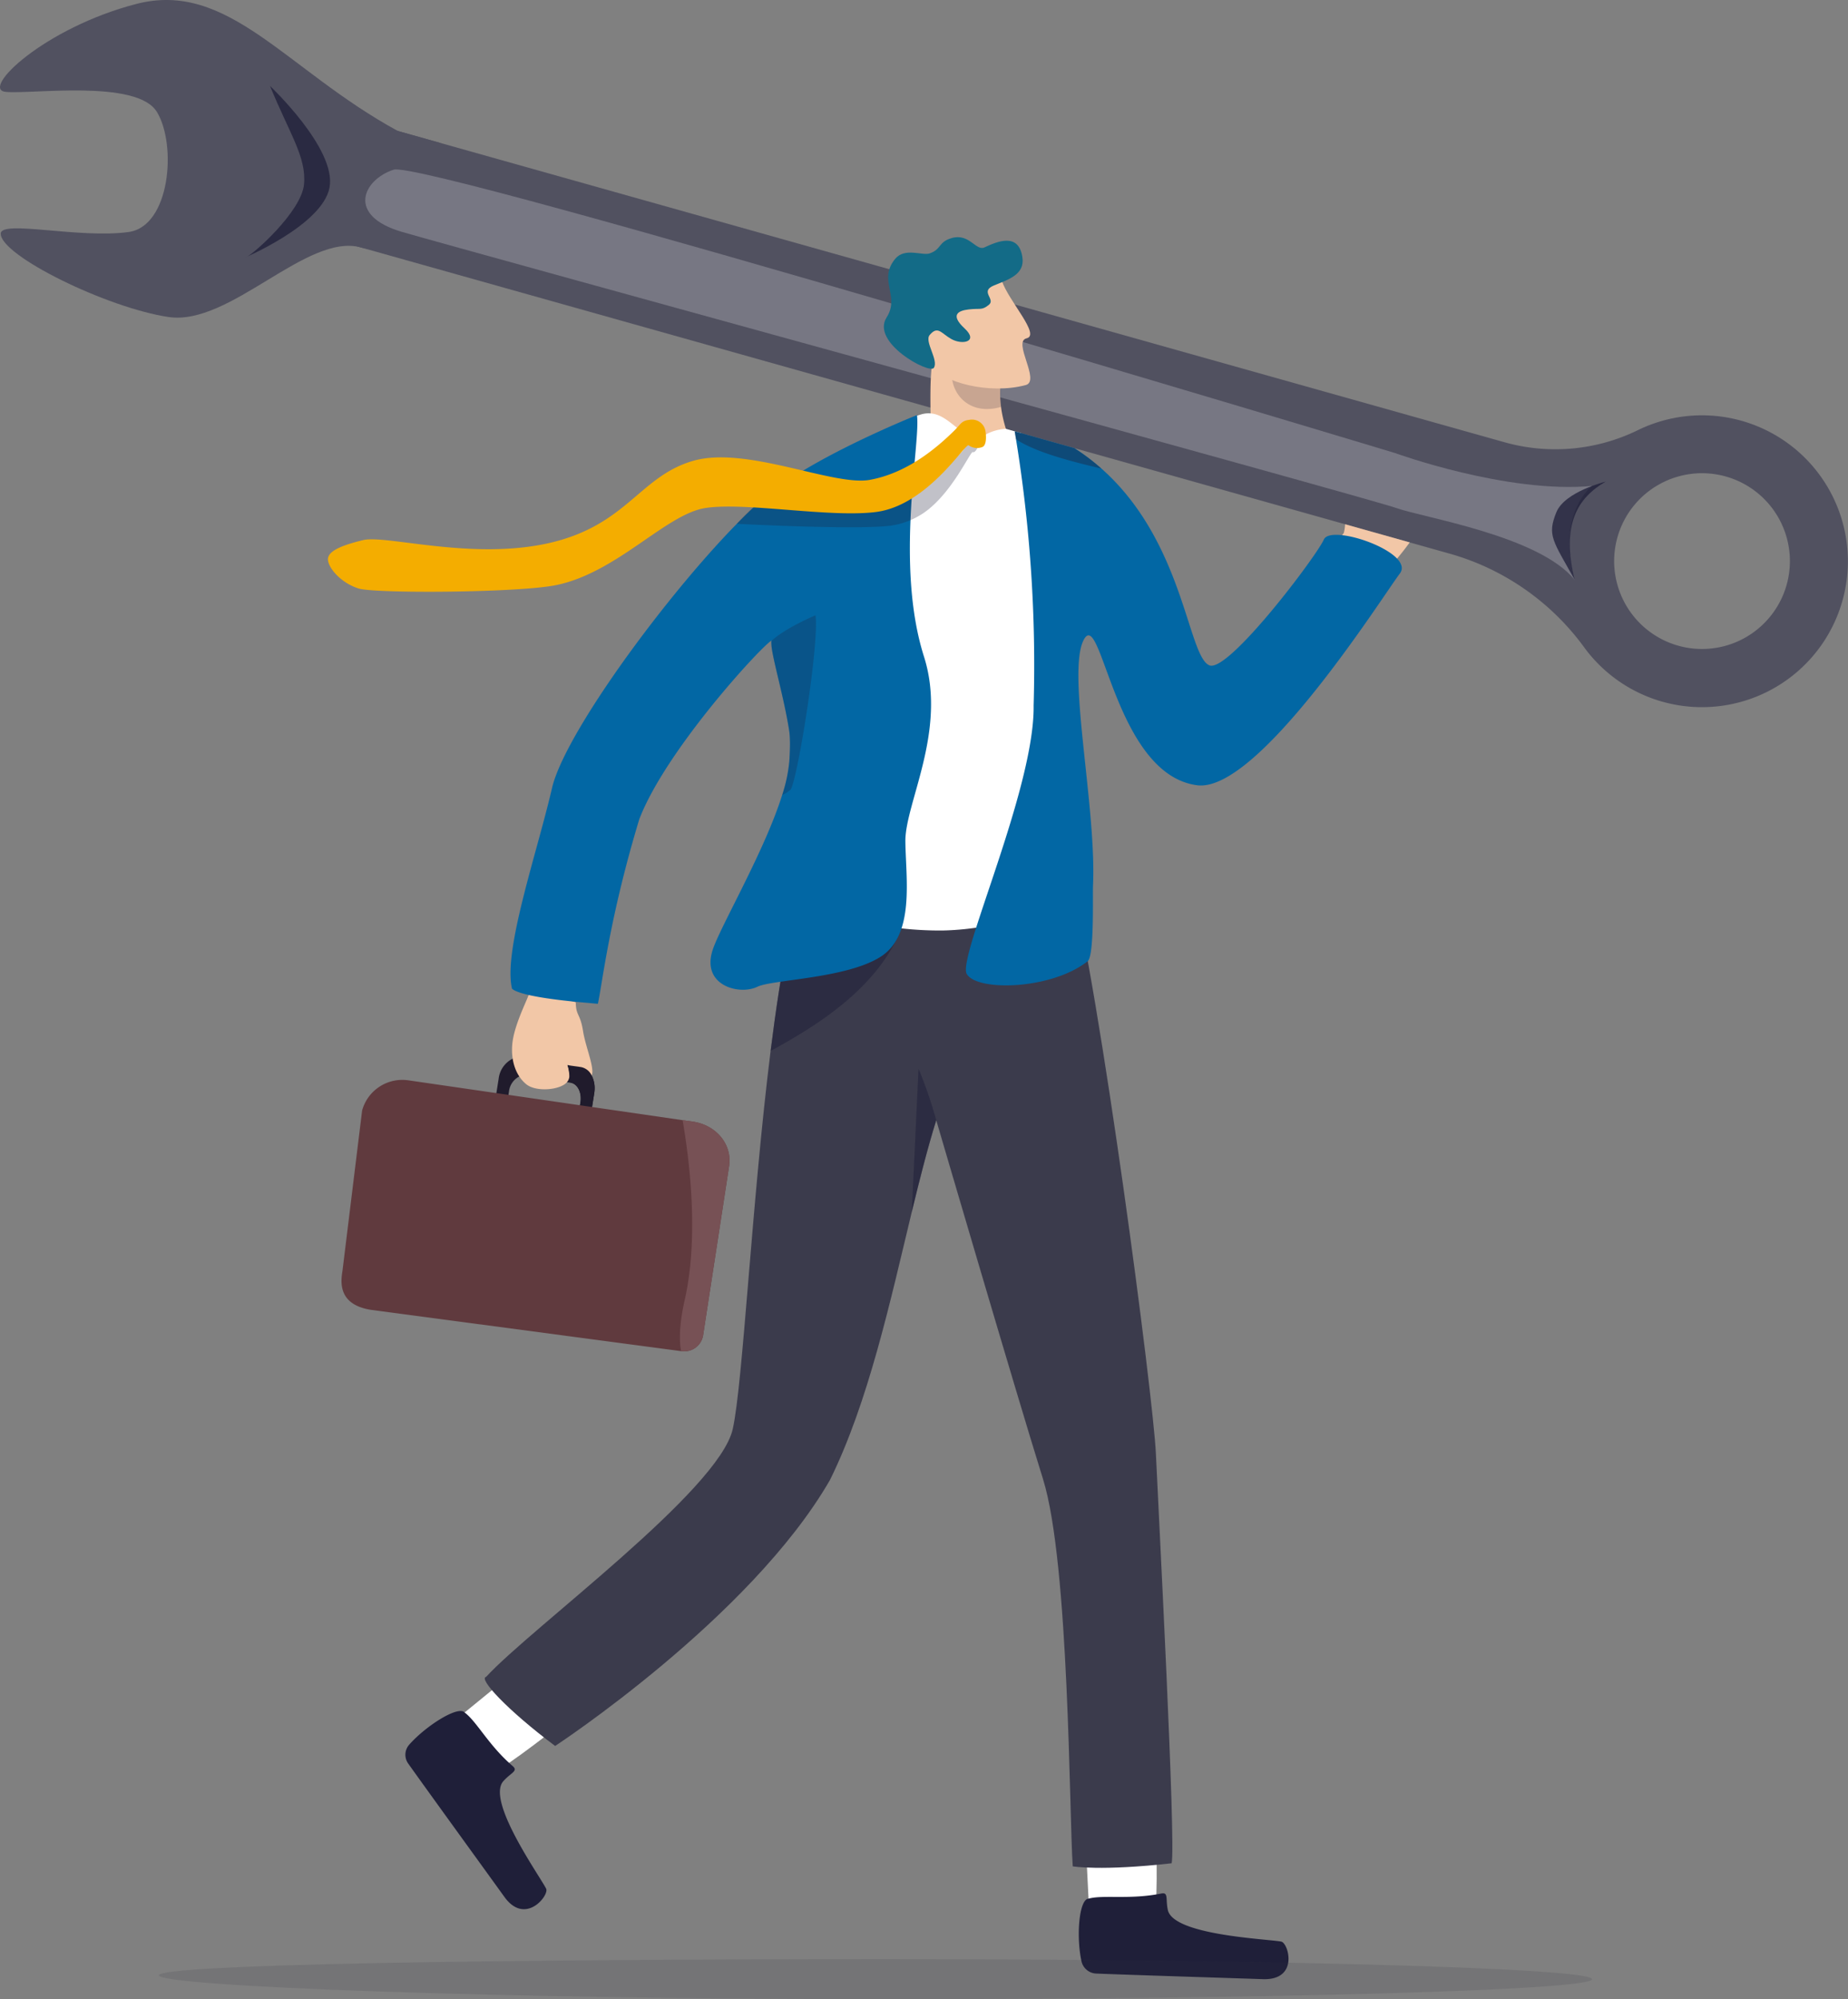 <svg id="グループ_19083" data-name="グループ 19083" xmlns="http://www.w3.org/2000/svg" xmlns:xlink="http://www.w3.org/1999/xlink" width="306" height="331" viewBox="0 0 306 331">
  <rect x="0" y="0" width="306" height="331" fill="#808080" stroke="none"/>
  <defs>
    <clipPath id="clip-path">
      <rect id="長方形_32187" data-name="長方形 32187" width="306" height="331" fill="none"/>
    </clipPath>
    <clipPath id="clip-path-2">
      <rect id="長方形_32177" data-name="長方形 32177" width="203.146" height="67.978" fill="none"/>
    </clipPath>
    <clipPath id="clip-path-3">
      <rect id="長方形_32178" data-name="長方形 32178" width="8.888" height="16.292" fill="none"/>
    </clipPath>
    <clipPath id="clip-path-4">
      <rect id="長方形_32179" data-name="長方形 32179" width="13.949" height="28.359" fill="none"/>
    </clipPath>
    <clipPath id="clip-path-5">
      <rect id="長方形_32180" data-name="長方形 32180" width="8.429" height="9.184" fill="none"/>
    </clipPath>
    <clipPath id="clip-path-6">
      <rect id="長方形_32181" data-name="長方形 32181" width="21.663" height="20.271" fill="none"/>
    </clipPath>
    <clipPath id="clip-path-7">
      <rect id="長方形_32182" data-name="長方形 32182" width="7.38" height="29.764" fill="none"/>
    </clipPath>
    <clipPath id="clip-path-8">
      <rect id="長方形_32183" data-name="長方形 32183" width="40.108" height="14.752" fill="none"/>
    </clipPath>
    <clipPath id="clip-path-9">
      <rect id="長方形_32184" data-name="長方形 32184" width="4.058" height="23.742" fill="none"/>
    </clipPath>
    <clipPath id="clip-path-10">
      <rect id="長方形_32185" data-name="長方形 32185" width="14.36" height="6.162" fill="none"/>
    </clipPath>
    <clipPath id="clip-path-11">
      <rect id="長方形_32186" data-name="長方形 32186" width="237.32" height="6.623" fill="none"/>
    </clipPath>
  </defs>
  <g id="グループ_19086" data-name="グループ 19086">
    <g id="グループ_19081" data-name="グループ 19081">
      <g id="グループ_19080" data-name="グループ 19080" clip-path="url(#clip-path)">
        <path id="パス_51017" data-name="パス 51017" d="M240.189,91.724a41.478,41.478,0,0,1,22.094,15.509,24.16,24.16,0,1,0,8.912-36.048,31.1,31.1,0,0,1-22,2.072L59.686,19.962,54.2,39.421Zm27.554-2.752A14.55,14.55,0,1,1,277.808,106.9a14.555,14.555,0,0,1-10.065-17.928" transform="translate(0.074 0.005)" fill="#515160"/>
        <path id="パス_51018" data-name="パス 51018" d="M65.874,21.686C47.372,11.6,37.832-3.3,22.584.65S-3.285,14.777.93,15.21s21.755-2.137,25.061,3.338S28.177,37.464,21.3,38.412C13.072,39.548.131,36.343.12,38.689.1,42.317,17.668,50.958,27.9,52.486S50.829,38.456,59.8,40.978,72.878,23.656,72.878,23.656Z" transform="translate(0 0)" fill="#515160"/>
        <g id="グループ_19052" data-name="グループ 19052" transform="translate(60.48 28.054)" opacity="0.22">
          <g id="グループ_19051" data-name="グループ 19051">
            <g id="グループ_19050" data-name="グループ 19050" clip-path="url(#clip-path-2)">
              <path id="パス_51019" data-name="パス 51019" d="M263.544,80.449C249.432,81.759,230.9,75,230.9,75S70.153,26.443,65.1,28.088s-7.891,7.584,1.364,10.294S226.718,82.507,231.11,84.1s23.683,4.579,29.57,11.928c-3.055-11.214,2.864-15.576,2.864-15.576" transform="translate(-60.398 -28.047)" fill="#fff"/>
            </g>
          </g>
        </g>
        <g id="グループ_19055" data-name="グループ 19055" transform="translate(256.992 79.74)" opacity="0.77">
          <g id="グループ_19054" data-name="グループ 19054">
            <g id="グループ_19053" data-name="グループ 19053" clip-path="url(#clip-path-3)">
              <path id="パス_51020" data-name="パス 51020" d="M265.531,79.72c-4.537,2.62-7.452,6.975-5.117,16.292-3.655-6.557-4.607-7.383-3.056-11.214,1.388-3.425,8.173-5.078,8.173-5.078" transform="translate(-256.643 -79.72)" fill="#1f1f39"/>
            </g>
          </g>
        </g>
        <g id="グループ_19058" data-name="グループ 19058" transform="translate(40.709 14.229)" opacity="0.77">
          <g id="グループ_19057" data-name="グループ 19057">
            <g id="グループ_19056" data-name="グループ 19056" clip-path="url(#clip-path-4)">
              <path id="パス_51021" data-name="パス 51021" d="M44.653,14.226c3.255,7.955,6.082,11.839,5.626,16.336s-8.414,11.566-9.558,12,12.613-5.139,13.794-11.532-9.861-16.8-9.861-16.8" transform="translate(-40.654 -14.226)" fill="#1f1f39"/>
            </g>
          </g>
        </g>
        <path id="パス_51022" data-name="パス 51022" d="M216.53,96.013l4.077,3.893s2.888,1.505,10.191-7.147c.082-.1.164-.194.241-.29q1.142-1.368,2.094-2.684l-10.7-3.01a7.345,7.345,0,0,1-.211,1.434l-.277.379Z" transform="translate(0.295 0.021)" fill="#f2c7a7"/>
        <path id="パス_51023" data-name="パス 51023" d="M191.133,315.269c.38-4.347-.071-15.347-.071-15.347l-11.8-.3.83,16.516,7.857,5.173Z" transform="translate(0.244 0.073)" fill="#fff"/>
        <path id="パス_51024" data-name="パス 51024" d="M192.037,313.43c1.245-.251.694.885,1.094,2.722.918,4.2,16.449,4.791,18.781,5.238,1.2.231,2.965,6.424-3.052,6.217-5.2-.179-21.871-.694-27.562-.926a2.606,2.606,0,0,1-2.459-2.008c-.9-4.061-.428-10.308,1.166-10.392,2.425-.678,6.847.194,12.033-.851" transform="translate(0.243 0.077)" fill="#1f1f39"/>
        <path id="パス_51025" data-name="パス 51025" d="M82.755,292.748c3.773-2.319,12.47-9.285,12.47-9.285l-6.894-9.384L75.368,284.659,75.9,293.9Z" transform="translate(0.103 0.067)" fill="#fff"/>
        <path id="パス_51026" data-name="パス 51026" d="M84.809,292.345c.957.82-.3,1.073-1.557,2.492-2.873,3.245,6.044,15.717,7.09,17.8.54,1.078-3.445,6.177-6.915,1.357-3-4.168-12.663-17.483-15.917-22.064a2.512,2.512,0,0,1,.149-3.126c2.767-3.146,8.145-6.533,9.177-5.341,2.02,1.484,3.983,5.46,7.973,8.878" transform="translate(0.091 0.069)" fill="#1f1f39"/>
        <path id="パス_51027" data-name="パス 51027" d="M91.816,289.039s32.341-21.2,45.5-44.026c6.386-12.926,9.993-29.632,13.546-44.363,1.315-5.437,2.62-10.6,4.057-15.213,0,0,13.288,45.388,17.671,59.389s4.346,56.1,4.933,64.147c0,0,4.657.807,16.375-.512.734-3.13-2.169-58.173-2.608-67.808s-9.274-76.727-14.206-95.571l-7.516,1.159s-37.428,1.749-38.067,4.305q-.47,1.9-.909,3.983c-.019.1-.043.2-.065.3-1.167,5.618-2.165,12.193-3.035,19.14-3.135,25.1-4.579,55.071-6.272,62.613-2.288,10.183-33.382,32.9-40.826,41.009-1.364.273,3.5,5.52,11.421,11.448" transform="translate(0.109 0.036)" fill="#3b3b4c"/>
        <path id="パス_51028" data-name="パス 51028" d="M153.785,78.113l.943.415.645.283,2.237.98,5.927,2.6s5.963-4.329,4.646-6.927a28.663,28.663,0,0,1-1.832-4.477c-.176-.571-.323-1.12-.444-1.642-.164-.708-.281-1.371-.361-1.985l0-.024c-.021-.154-.038-.307-.054-.457-.04-.391-.066-.759-.08-1.106-.018-.546-.011-1.036.014-1.469a9.029,9.029,0,0,1,.393-2.323l.009-.031L162.1,58.967l0,0-2.943-2.354-2.795-2.234s-.129-.1-.535.7a27.6,27.6,0,0,0-1.308,3.373c-.056.164-.105.342-.152.532a12.821,12.821,0,0,0-.255,1.4c-.028.209-.052.427-.075.652-.049.492-.087,1.015-.115,1.565-.075,1.493-.077,3.167-.059,4.876.005.316.01.632.017.951.035,2.173.093,4.353.082,6.231a30.319,30.319,0,0,1-.169,3.455" transform="translate(0.209 0.013)" fill="#f2c7a7"/>
        <g id="グループ_19061" data-name="グループ 19061" transform="translate(157.606 58.536)" opacity="0.2">
          <g id="グループ_19060" data-name="グループ 19060">
            <g id="グループ_19059" data-name="グループ 19059" clip-path="url(#clip-path-5)">
              <path id="パス_51029" data-name="パス 51029" d="M165.821,61.949a16.379,16.379,0,0,0-.28,5.41c-6.731,1.92-9.738-4.6-7.322-8.24.829-1.248,3.872-.153,3.872-.153Z" transform="translate(-157.392 -58.522)" fill="#1f1f39"/>
            </g>
          </g>
        </g>
        <path id="パス_51030" data-name="パス 51030" d="M165.678,46.466c1.112,3.346,6.465,8.991,4.1,9.538s2.356,7.068-.138,7.739c-6.044,1.625-13.956-.491-15.435-3.178s-2.981-10.8-2.981-10.8Z" transform="translate(0.206 0.011)" fill="#f2c7a7"/>
        <path id="パス_51031" data-name="パス 51031" d="M160.2,51.221c1.974-.231,2.14.2,3.333-.753s-1.569-2.217.843-3.212,5.132-1.791,4.72-4.657c-.6-4.147-4.128-2.65-6.291-1.645-1.392.646-2.5-2.376-5.4-1.555-2.271.644-1.687,1.889-3.688,2.552-1.208.4-4.1-1.02-5.677.883-2.927,3.532.851,6.142-1.431,9.713-2.662,4.166,7.094,9.432,7.817,8.349.844-1.263-1.593-4.362-.69-5.434,1.363-1.618,1.9-.287,3.6.665,1.813,1.017,4.574.456,2.18-1.768s-1.105-2.928.681-3.137" transform="translate(0.199 0.01)" fill="#136b87"/>
        <path id="パス_51032" data-name="パス 51032" d="M81.491,184.634a.053.053,0,0,0,.045.061l1.891.286a.055.055,0,0,0,.064-.042l.591-3.709.085-.536a3.19,3.19,0,0,1,1.712-2.509,1.654,1.654,0,0,1,.878-.112l7.007,1.061.587.089c1.167.176,1.9,1.624,1.654,3.238l-.005.023-.075.466-.2,1.249-.4,2.516,0,.014a.054.054,0,0,0,.045.061l1.892.286a.051.051,0,0,0,.061-.045l0-.018,0-.005.6-3.767.359-2.255c.023-.148.04-.293.051-.436a4.643,4.643,0,0,0-.483-2.525,2.485,2.485,0,0,0-1.781-1.378l-1.969-.3h0l-.078-.014h-.007l-.154-.023-7.949-1.205a2.191,2.191,0,0,0-1.134.136,4.246,4.246,0,0,0-2.327,3.369l-.371,2.328Z" transform="translate(0.111 0.043)" fill="#201b2c"/>
        <path id="パス_51033" data-name="パス 51033" d="M95.186,165.9a.054.054,0,0,1,.037.051c.045,2.266.735,1.744,1.211,4.757.478,3.031,2.542,7.4.935,7.685s-2.6-1.624-3.312-2.066.808,1.478-.281,2.794-5.09,1.688-6.729.371-2.6-3.717-2.335-6.658,2.2-6.752,2.652-8c.433-1.2,7.263.894,7.824,1.068" transform="translate(0.115 0.04)" fill="#f2c7a7"/>
        <path id="パス_51034" data-name="パス 51034" d="M93.946,176.4l.087.621v0l.133.963V178l.169,1.2c1.171.178,1.911,1.638,1.652,3.26l-.005.024-.073.466-.2,1.249-.4,2.506v.01a.051.051,0,0,0,.046.051l1.89.286a.052.052,0,0,0,.061-.04l0,0,.6-3.767.359-2.256c.023-.147.039-.293.051-.435a4.644,4.644,0,0,0-.474-2.542,2.487,2.487,0,0,0-1.786-1.385l-1.978-.279h0l-.073-.009H94a.052.052,0,0,0-.054.061" transform="translate(0.128 0.043)" fill="#201b2c"/>
        <path id="パス_51035" data-name="パス 51035" d="M120.643,193.086l-4.3,27.976a3.16,3.16,0,0,1-3.6,2.6l-.039,0-51.209-6.817c-5.767-.841-5.118-4.815-4.863-6.476l3.253-26.557a6.907,6.907,0,0,1,7.583-5l45.484,6.607,1.707.246c3.756.548,6.561,3.662,5.983,7.421" transform="translate(0.077 0.044)" fill="#603a3e"/>
        <path id="パス_51036" data-name="パス 51036" d="M120.567,193.084l-4.3,27.976a3.16,3.16,0,0,1-3.6,2.6.053.053,0,0,1-.046-.042c-.329-1.744-.3-4.411.614-8.479,2.209-9.876,1.022-21.6-.345-29.654a.053.053,0,0,1,.062-.06l1.633.235c3.756.548,6.561,3.662,5.983,7.421" transform="translate(0.153 0.045)" fill="#775155"/>
        <g id="グループ_19064" data-name="グループ 19064" transform="translate(127.602 153.733)" opacity="0.52">
          <g id="グループ_19063" data-name="グループ 19063">
            <g id="グループ_19062" data-name="グループ 19062" clip-path="url(#clip-path-6)">
              <path id="パス_51037" data-name="パス 51037" d="M149.092,153.695c-4.057,10.165-14.586,16.4-21.663,20.271.869-6.946,1.867-13.52,3.036-19.138.02-.1.043-.2.064-.3Z" transform="translate(-127.429 -153.695)" fill="#1f1f39"/>
            </g>
          </g>
        </g>
        <path id="パス_51038" data-name="パス 51038" d="M133.936,148.718a1.112,1.112,0,0,0,.22.708c1.317,1.912,8.262,3.572,14.936,4.27a58.816,58.816,0,0,0,6.756.352,45.673,45.673,0,0,0,5.609-.469,101.039,101.039,0,0,0,14.3-3.263s-.089-1.846-.256-4.983c-.823-15.569-3.536-62.887-6.619-73.644L167.84,71.4l-1.462-.411c-.176-.571.119.523,0,0a7.713,7.713,0,0,0-3.323.933,1.881,1.881,0,0,1-1.394.45,5.876,5.876,0,0,1-3.375-1.565c-1.343-1.043-2.673-2.246-4.388-2.38a4.248,4.248,0,0,0-1.544.166c-.232.068-.463.141-.693.223a24,24,0,0,0-7.028,4.254s-.347,2.417-.92,6.386c-.131.923-.276,1.931-.432,3.015q-.17,1.17-.354,2.454-.162,1.133-.337,2.347c-3.063,21.323-8.507,59.369-8.655,61.45" transform="translate(0.182 0.017)" fill="#fff"/>
        <path id="パス_51039" data-name="パス 51039" d="M149.8,139.313c.078,6.219,1.576,15.4-4.053,19.046s-18.019,3.807-20.456,5c-2.958,1.445-9.358-.18-7.389-6.132,1.307-3.947,8.566-16.28,11.493-25.607a25.329,25.329,0,0,0,1.19-5.6l0-.039c.035-.533.064-1.041.08-1.525.033-.844.035-1.608.005-2.272a12.235,12.235,0,0,0-.116-1.264c-.078-.5-.165-1-.258-1.511-.058-.309-.115-.62-.178-.932q-.056-.3-.118-.6c-.169-.833-.35-1.665-.534-2.483-.006-.025-.011-.053-.019-.079-.031-.141-.063-.279-.094-.42-.054-.238-.107-.476-.164-.709-.029-.133-.062-.264-.091-.4-.519-2.211-1.011-4.209-1.284-5.664q-.021-.114-.042-.222c-.062-.357-.109-.677-.139-.956l0-.008v-.015c-.006-.058-.011-.116-.017-.172l0-.018a3.051,3.051,0,0,1,0-.628v0c0-.019.006-.042.01-.059-1.811,1.083-17.526,18.181-21.883,29.572-4.954,16.351-6.124,27.233-6.858,30.556-.005.028-1.382-.121-1.41-.123-4.455-.367-11.4-1.136-12.793-2.353a.089.089,0,0,1-.018-.032c-1.491-6.3,4.147-22.471,6.625-33.2,2.326-10.056,23.031-37.459,34.882-47.841,7.869-6.894,25.546-13.911,25.546-13.911.661,4.493-3.711,24.616,1.163,39.976,3.892,12.263-3.161,24.326-3.079,30.623" transform="translate(0.115 0.017)" fill="#0267a4"/>
        <g id="グループ_19067" data-name="グループ 19067" transform="translate(127.734 101.87)" opacity="0.26">
          <g id="グループ_19066" data-name="グループ 19066">
            <g id="グループ_19065" data-name="グループ 19065" clip-path="url(#clip-path-7)">
              <path id="パス_51040" data-name="パス 51040" d="M130.779,130.667a4.869,4.869,0,0,1-1.44.942,25.386,25.386,0,0,0,1.19-5.6l0-.04c.035-.532.064-1.04.08-1.524.033-.844.034-1.608.005-2.272a12.493,12.493,0,0,0-.116-1.264c-.078-.5-.166-1-.258-1.511-.058-.309-.116-.62-.178-.932-.037-.2-.076-.4-.115-.6-.169-.833-.352-1.667-.537-2.482-.006-.025-.011-.053-.019-.079-.029-.141-.063-.282-.094-.42-.054-.238-.108-.476-.164-.709-.03-.134-.062-.264-.091-.4-.519-2.212-1.011-4.209-1.284-5.664-.014-.076-.028-.151-.042-.222-.062-.357-.109-.677-.139-.956l0-.008v-.015l-.017-.818v0c2.291-2.153,7.3-4.252,7.3-4.252.64,4.534-2.839,26.476-4.084,28.822" transform="translate(-127.56 -101.845)" fill="#1f1f39"/>
            </g>
          </g>
        </g>
        <g id="グループ_19070" data-name="グループ 19070" transform="translate(122.01 72.547)" opacity="0.28">
          <g id="グループ_19069" data-name="グループ 19069">
            <g id="グループ_19068" data-name="グループ 19068" clip-path="url(#clip-path-8)">
              <path id="パス_51041" data-name="パス 51041" d="M160.925,74.829c-.415-.23-3.784,7.678-8.952,10.577a12.822,12.822,0,0,1-4.636,1.609c-4.838.616-19.326.01-25.493-.307a46.918,46.918,0,0,1,5.732-5.274c4.536,1.05,16.33,1.28,18.848.825a18.632,18.632,0,0,0,5.2-1.8,30.471,30.471,0,0,0,7.343-5.518c.95-.939,1-2.27,2.216-2.4,1.616-.181.28,2.584-.253,2.291" transform="translate(-121.844 -72.529)" fill="#1f1f39"/>
            </g>
          </g>
        </g>
        <path id="パス_51042" data-name="パス 51042" d="M163.113,71.44a2.263,2.263,0,0,0-2.644-1.95c-1.362.151-1.431.7-2.494,1.754-3.193,3.158-8.022,7.1-14.033,8.19s-20.463-5.7-29.282-3.139-10.923,10.62-23.711,13.576-27.139-1.38-30.908-.462-6.018,1.905-5.8,3.378,2.311,3.782,5.079,4.636,26.533.707,32.709-.567c10.084-2.08,18.129-11.707,24.65-12.753s20.629,1.628,28.291.651c8.546-1.091,14.753-11.372,15.349-11.043a2.389,2.389,0,0,0,2.227.3c.742-.241.693-1.734.572-2.571" transform="translate(0.074 0.017)" fill="#f4ad00"/>
        <path id="パス_51043" data-name="パス 51043" d="M159.862,161.239c1.687,2.94,14.081,2.613,20.042-2.128,1.093-.945.793-10.937.866-12.559.579-12.849-4.285-34.875-1.614-40.479,2.973-6.238,5.059,22.124,18.853,23.923,10.2,1.326,30.923-31.607,33.559-35.044.6-.785.333-1.647-.451-2.48-1.757-1.854-6.1-3.549-9.1-3.879-1.537-.171-2.722.016-3.029.724-1.179,2.707-15.807,22.1-18.945,20.826-3.618-1.472-4.168-20.451-17.883-32.586a36.208,36.208,0,0,0-4.487-3.385l-8.828-2.485L167.8,71.4c.073.434.146.865.216,1.3a233.587,233.587,0,0,1,2.919,44.1c.108,7.743-3.937,20.042-7.2,29.774-.857,2.557-1.659,4.938-2.319,7.011-1.274,4.013-2.011,6.877-1.56,7.66" transform="translate(0.217 0.017)" fill="#0267a4"/>
        <g id="グループ_19073" data-name="グループ 19073" transform="translate(150.971 176.944)" opacity="0.52">
          <g id="グループ_19072" data-name="グループ 19072">
            <g id="グループ_19071" data-name="グループ 19071" clip-path="url(#clip-path-9)">
              <path id="パス_51044" data-name="パス 51044" d="M150.766,200.643c1.315-5.437,2.621-10.6,4.057-15.212a70.239,70.239,0,0,0-2.936-8.53Z" transform="translate(-150.766 -176.901)" fill="#1f1f39"/>
            </g>
          </g>
        </g>
        <g id="グループ_19076" data-name="グループ 19076" transform="translate(168.022 71.413)" opacity="0.41">
          <g id="グループ_19075" data-name="グループ 19075">
            <g id="グループ_19074" data-name="グループ 19074" clip-path="url(#clip-path-10)">
              <path id="パス_51045" data-name="パス 51045" d="M167.794,71.4c.073.434.145.865.216,1.3,3.421,2.351,10.515,3.992,14.142,4.866a36.27,36.27,0,0,0-4.486-3.385l-8.828-2.485Z" transform="translate(-167.794 -71.396)" fill="#1f1f39"/>
            </g>
          </g>
        </g>
        <g id="グループ_19079" data-name="グループ 19079" transform="translate(26.307 324.377)" opacity="0.15">
          <g id="グループ_19078" data-name="グループ 19078">
            <g id="グループ_19077" data-name="グループ 19077" clip-path="url(#clip-path-11)">
              <path id="パス_51046" data-name="パス 51046" d="M26.271,326.968c0,1.829,55.991,3.953,120.506,3.953s116.814-1.483,116.814-3.312-52.3-3.312-116.814-3.312-120.506.841-120.506,2.671" transform="translate(-26.271 -324.297)" fill="#32323f"/>
            </g>
          </g>
        </g>
      </g>
    </g>
  </g>
</svg>
